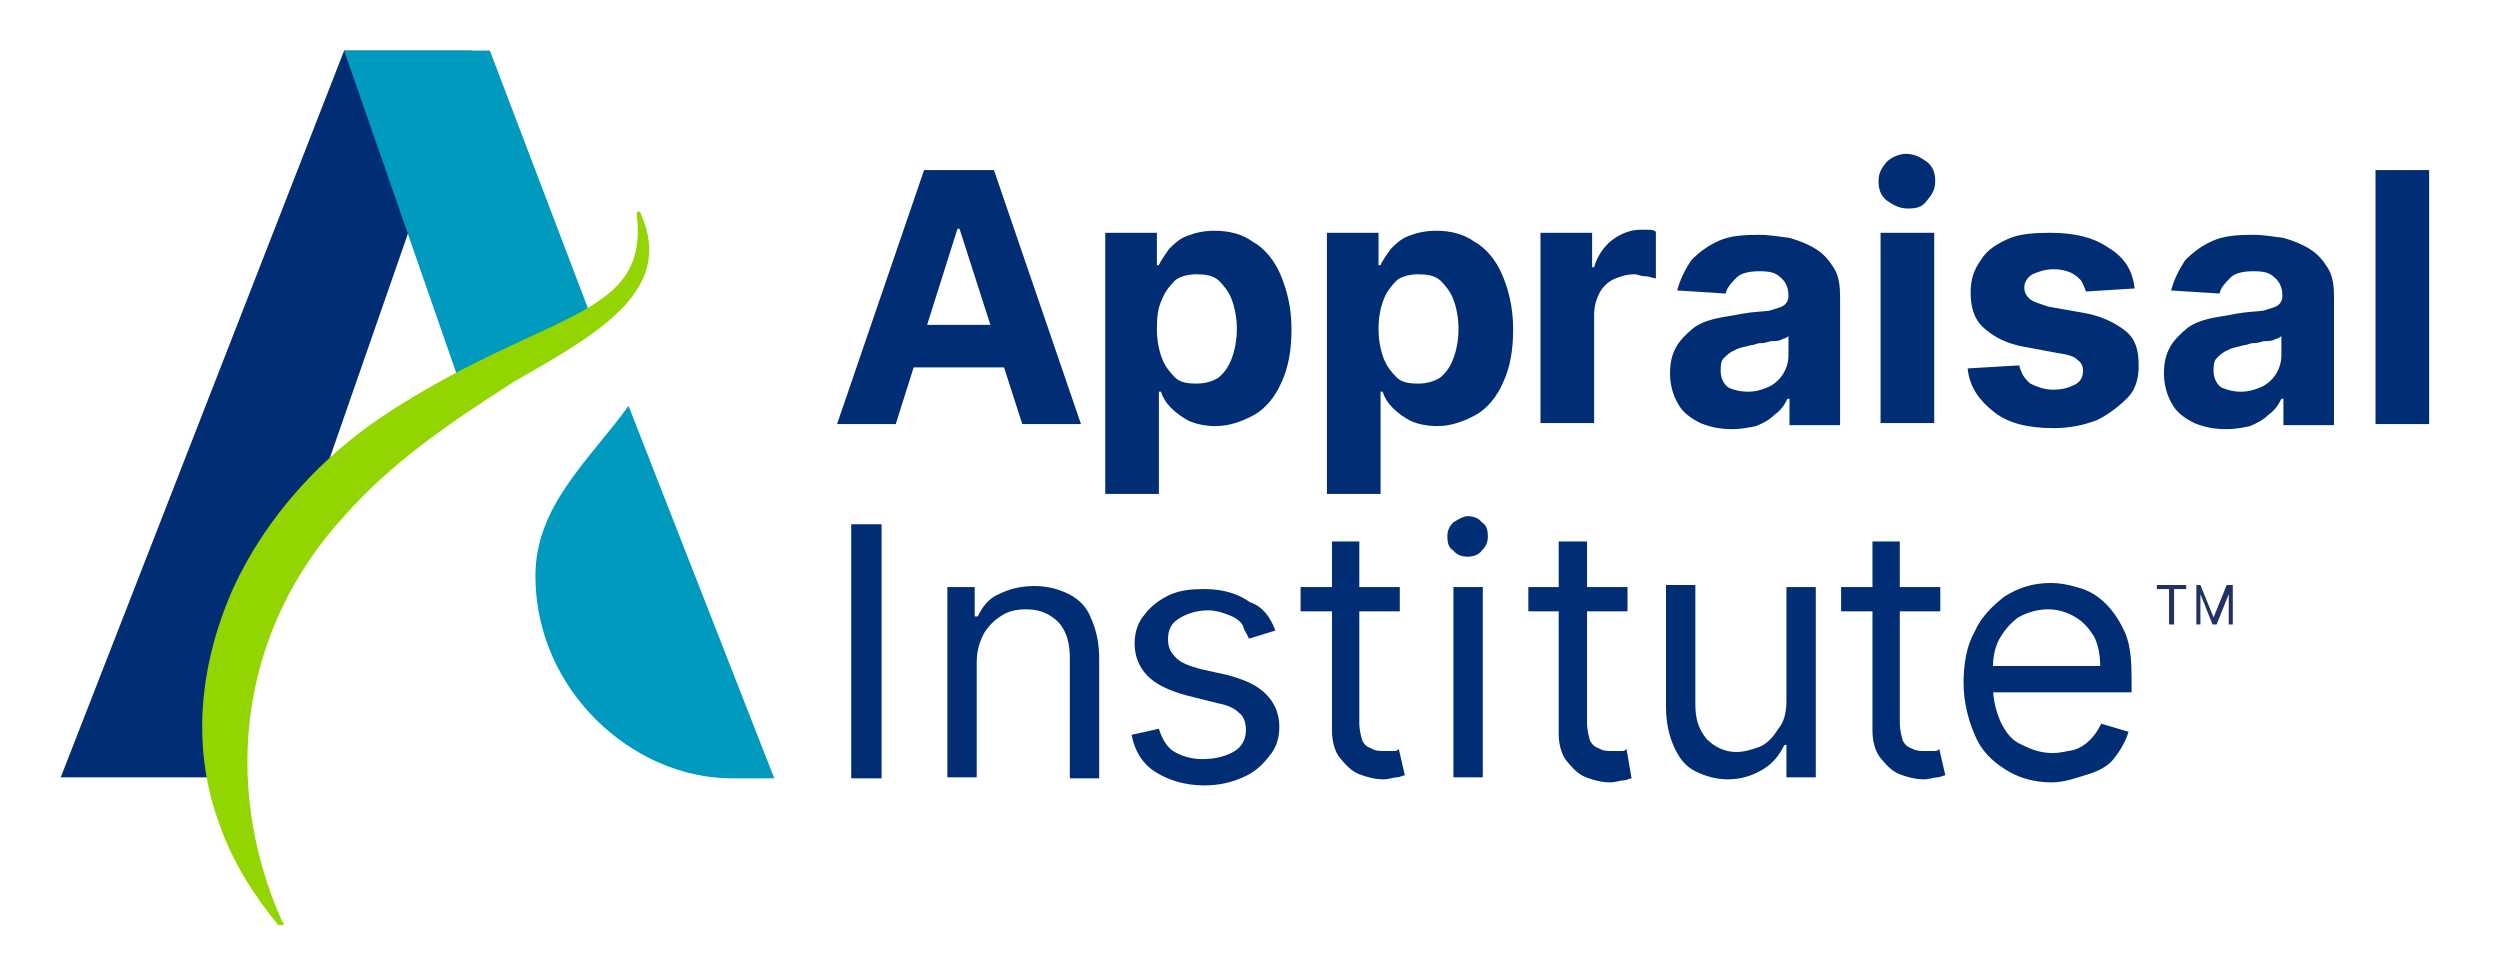 <?xml version="1.0" encoding="UTF-8"?>
<svg xmlns="http://www.w3.org/2000/svg" xml:space="preserve" id="Layer_1" x="0" y="0" style="enable-background:new 0 0 247 96" version="1.1" viewBox="0 0 247 96">
  <style>.st0{fill:#002d74}.st1{fill:#009abf}.st3{fill:#213163}</style>
  <path d="M34 5h12.6l-25 71.8H6L34 5z" class="st0"></path>
  <path d="M52.9 56.9c0 11.3 9.6 20 19.4 20h4.2L62.1 40.1c-4 5.5-9.2 9.9-9.2 16.8zM58.6 31.8c.2 0 .2 0 0 0L48.4 5H34l12 34.5c4.3-2.4 8.1-4.8 12.6-7.7z" class="st1"></path>
  <path d="M63.3 21.1c0-.2-.2-.2-.2-.2-.2 0-.2.2-.2.2 1.3 10.4-8.6 9.4-24.3 19.5C31.9 44.9 26.3 51 23 58.2c-3.5 8-4 16-1.3 23.3 1.3 3.7 3.4 7 5.8 9.9h.4c.2 0 .2-.2 0-.3C21.7 77.2 23.9 62 34 51c4.5-5.1 9.9-8.9 16.8-13.3 8-4.6 16-8.9 12.5-16.6z" style="fill:#93d500"></path>
  <path d="M88.5 41.9h-5.8l8.6-25.1h6.9l8.6 25.1H101l-6.2-19.3h-.2l-6.1 19.3zm-.4-9.8h13.4v4.2H88.1v-4.2zM109.2 48.9V23h5.1v3.2h.2c.2-.5.6-1 1-1.6.5-.5 1-1 1.8-1.3.8-.3 1.6-.5 2.7-.5 1.4 0 2.7.3 3.8 1.1 1.1.6 2.1 1.8 2.7 3.2.6 1.4 1.1 3.2 1.1 5.4 0 2.1-.3 3.8-1 5.3-.6 1.4-1.6 2.6-2.7 3.2-1.1.6-2.4 1.1-3.8 1.1-1 0-1.9-.2-2.6-.5-.6-.3-1.3-.8-1.8-1.3s-.8-1-1-1.6h-.2v10.1h-5.3zm5.1-16.4c0 1.1.2 2.1.5 2.9.3.8.8 1.4 1.3 1.9s1.3.6 2.1.6 1.6-.2 2.2-.6c.6-.5 1-1.1 1.3-1.9.3-.8.5-1.8.5-2.9 0-1.1-.2-2.1-.5-2.9-.3-.8-.8-1.4-1.3-1.9-.6-.5-1.3-.6-2.2-.6-.8 0-1.6.2-2.1.6-.5.5-1 1.1-1.3 1.9-.4.8-.5 1.7-.5 2.9zM131.1 48.9V23h5.1v3.2h.2c.2-.5.6-1 1-1.6.5-.5 1-1 1.8-1.3.8-.3 1.6-.5 2.7-.5 1.4 0 2.7.3 3.8 1.1 1.1.6 2.1 1.8 2.7 3.2.6 1.4 1.1 3.2 1.1 5.4 0 2.1-.3 3.8-1 5.3-.6 1.4-1.6 2.6-2.7 3.2-1.1.6-2.4 1.1-3.8 1.1-1 0-1.9-.2-2.6-.5-.6-.3-1.3-.8-1.8-1.3s-.8-1-1-1.6h-.2v10.1h-5.3zm5.1-16.4c0 1.1.2 2.1.5 2.9.3.8.8 1.4 1.3 1.9s1.3.6 2.1.6 1.6-.2 2.2-.6c.6-.5 1-1.1 1.3-1.9.3-.8.5-1.8.5-2.9 0-1.1-.2-2.1-.5-2.9-.3-.8-.8-1.4-1.3-1.9-.6-.5-1.3-.6-2.2-.6-.8 0-1.6.2-2.1.6-.5.5-1 1.1-1.3 1.9-.3.8-.5 1.7-.5 2.9zM152.2 41.9V23h5.1v3.4h.2c.3-1.1 1-2.1 1.8-2.7.8-.6 1.8-1 2.7-1h.8c.3 0 .6 0 .8.2v4.6c-.3 0-.6-.2-1-.2-.5 0-.8-.2-1.1-.2-.8 0-1.4.2-2.1.5-.6.3-1.1.8-1.4 1.4-.3.6-.5 1.3-.5 2.1v10.7h-5.3zM171.2 42.4c-1.3 0-2.2-.2-3.2-.6-1-.5-1.8-1.1-2.2-1.9-.5-.8-.8-1.9-.8-3s.2-1.9.6-2.6c.3-.6 1-1.3 1.6-1.8.6-.5 1.4-.8 2.2-1 .8-.2 1.8-.3 2.7-.5 1.1-.2 1.9-.2 2.7-.3.6-.2 1.1-.3 1.4-.5.3-.2.5-.5.5-1 0-.8-.3-1.4-.8-1.8-.5-.5-1.1-.6-2.1-.6s-1.8.2-2.2.6-1 1-1.1 1.6l-4.8-.3c.3-1.1.8-2.1 1.4-3 .8-.8 1.6-1.4 2.7-1.9s2.4-.6 4-.6c1.1 0 2.1.2 3 .3 1 .3 1.8.6 2.6 1.1.8.5 1.3 1.1 1.8 1.9.5.8.6 1.8.6 2.9V42h-5v-2.6h-.2c-.3.6-.6 1.1-1.3 1.6-.5.5-1.1.8-1.8 1.1-.5.1-1.5.3-2.3.3zm1.5-3.7c.8 0 1.4-.2 2.1-.5.6-.3 1.1-.8 1.4-1.3.3-.5.5-1.1.5-1.8v-1.9c-.2.2-.3.2-.6.3-.3.2-.6.2-1 .2-.3 0-.6.2-1.1.2-.5 0-.6.2-1 .2-.6.2-1.1.2-1.6.5-.5.2-.8.5-1.1.8-.3.3-.3.8-.3 1.3 0 .6.3 1.3.8 1.6.4.2 1.1.4 1.9.4zM188.5 20.6c-.8 0-1.4-.3-2.1-.8-.6-.5-.8-1.1-.8-1.9 0-.8.3-1.3.8-1.9.5-.5 1.3-.8 1.9-.8.8 0 1.4.3 2.1.8.6.5.8 1.1.8 1.9 0 .8-.3 1.3-.8 1.9-.5.7-1.1.8-1.9.8zm-2.7 21.3V23h5.3v18.8h-5.3zM210.9 28.5l-4.8.3c-.2-.5-.3-.8-.5-1.1-.3-.3-.6-.6-1.1-.8-.5-.2-1-.3-1.6-.3-.8 0-1.4.2-2.1.5-.5.3-.8.8-.8 1.3s.2.8.5 1.1c.3.3 1 .5 1.9.8l3.4.6c1.8.3 3.2 1 4.2 1.8s1.3 1.9 1.3 3.4c0 1.3-.3 2.4-1.1 3.2-.8.8-1.8 1.6-3 2.2-1.3.5-2.7.8-4.3.8-2.6 0-4.5-.5-5.9-1.6-1.4-1.1-2.4-2.4-2.6-4.3l5.1-.3c.2.8.5 1.3 1.1 1.8.6.3 1.4.6 2.2.6 1 0 1.6-.2 2.2-.5.6-.3.8-.8.8-1.4 0-.5-.2-.8-.6-1.1-.3-.3-1-.5-1.8-.6l-3.2-.6c-1.9-.3-3.2-1-4.2-1.9s-1.3-2.1-1.3-3.5c0-1.3.3-2.2 1-3.2.6-1 1.6-1.6 2.7-2.1s2.6-.6 4.2-.6c2.4 0 4.3.5 5.6 1.4 1.7 1 2.5 2.3 2.7 4.1zM220 42.4c-1.3 0-2.2-.2-3.2-.6-1-.5-1.8-1.1-2.2-1.9-.5-.8-.8-1.9-.8-3s.2-1.9.6-2.6c.3-.6 1-1.3 1.6-1.8.6-.5 1.4-.8 2.2-1 .8-.2 1.8-.3 2.7-.5 1.1-.2 1.9-.2 2.7-.3.6-.2 1.1-.3 1.4-.5.3-.2.5-.5.5-1 0-.8-.3-1.4-.8-1.8-.5-.5-1.1-.6-2.1-.6s-1.8.2-2.2.6c-.5.5-1 1-1.1 1.6l-4.8-.3c.3-1.1.8-2.1 1.4-3 .8-.8 1.6-1.4 2.7-1.9s2.4-.6 4-.6c1.1 0 2.1.2 3 .3 1 .3 1.8.6 2.6 1.1.8.5 1.3 1.1 1.8 1.9.5.8.6 1.8.6 2.9V42h-5v-2.6h-.2c-.3.6-.6 1.1-1.3 1.6-.5.5-1.1.8-1.8 1.1-.5.1-1.3.3-2.3.3zm1.4-3.7c.8 0 1.4-.2 2.1-.5.6-.3 1.1-.8 1.4-1.3.3-.5.5-1.1.5-1.8v-1.9c-.2.2-.3.2-.6.3-.3.2-.6.2-1 .2-.3 0-.6.2-1.1.2s-.6.2-1 .2c-.6.2-1.1.2-1.6.5-.5.2-.8.5-1.1.8-.3.3-.3.8-.3 1.3 0 .6.3 1.3.8 1.6.5.2 1.1.4 1.9.4zM240 16.8v25.1h-5.3V16.8h5.3zM87.1 51.8v25.1h-3V51.8h3zM96.5 65.5v11.3h-2.9V58h2.7v2.9h.3c.5-1 1.1-1.8 2.1-2.2 1-.5 2.1-.8 3.5-.8 1.3 0 2.4.3 3.4.8s1.8 1.3 2.2 2.4c.5 1.1.8 2.4.8 4v11.8h-2.9V65c0-1.4-.3-2.6-1.1-3.5-.8-.8-1.8-1.3-3.2-1.3-1 0-1.8.2-2.4.6-.8.5-1.3 1-1.8 1.8-.5 1-.7 1.8-.7 2.9zM126 62.3l-2.6.8c-.2-.5-.5-.8-.6-1.3-.3-.5-.8-.8-1.3-1-.5-.2-1.3-.5-2.1-.5-1.1 0-2.1.3-2.9.8-.8.5-1.1 1.1-1.1 2.1 0 .8.3 1.3.8 1.8s1.3.8 2.4 1.1l2.7.6c1.8.5 2.9 1 3.8 1.9.8.8 1.3 1.9 1.3 3.2 0 1.1-.3 2.1-1 2.9-.6.8-1.4 1.6-2.6 2.1-1.1.5-2.4.8-3.8.8-1.9 0-3.5-.5-4.8-1.3-1.3-.8-2.1-2.1-2.4-3.7l2.7-.6c.3 1 .8 1.8 1.4 2.2.8.5 1.8.8 2.9.8 1.3 0 2.4-.3 3.2-.8.8-.5 1.1-1.3 1.1-2.1 0-.6-.2-1.3-.6-1.6-.5-.5-1.1-.8-2.1-1l-3.2-.8c-1.8-.5-3-1.1-3.8-1.9-.8-.8-1.3-1.9-1.3-3.2 0-1.1.3-2.1 1-2.9.6-.8 1.4-1.4 2.4-1.9 1.1-.5 2.2-.6 3.5-.6 1.9 0 3.4.5 4.5 1.3 1.2.4 2 1.4 2.5 2.8zM138.3 58v2.4h-9.8V58h9.8zm-6.9-4.5h2.9v17.9c0 .8.2 1.4.3 1.8.3.5.5.6 1 .8.3.2.8.2 1.3.2h.8c.2 0 .3 0 .5-.2l.6 2.6c-.2 0-.5.2-.8.2-.3 0-.8.2-1.3.2-.8 0-1.6-.2-2.4-.5-.8-.3-1.4-1-1.9-1.6-.5-.6-.8-1.6-.8-2.7V53.5h-.2zM145 55c-.6 0-1.1-.2-1.4-.6-.5-.3-.6-.8-.6-1.4s.2-1 .6-1.4c.5-.3 1-.6 1.4-.6.6 0 1.1.2 1.4.6.5.3.6.8.6 1.4s-.2 1-.6 1.4c-.3.4-.8.6-1.4.6zm-1.4 21.8V58h2.9v18.8h-2.9zM160.8 58v2.4H151V58h9.8zm-6.9-4.5h2.9v17.9c0 .8.2 1.4.3 1.8.3.5.5.6 1 .8.3.2.8.2 1.3.2h.8c.2 0 .3 0 .5-.2l.5 2.9c-.2 0-.5.2-.8.2s-.8.2-1.3.2c-.8 0-1.6-.2-2.4-.5-.8-.3-1.4-1-1.9-1.6-.5-.6-.8-1.6-.8-2.7v-19zM176.5 69.2V58h2.9v18.8h-2.9v-3.2h-.2c-.5 1-1.1 1.8-2.1 2.4-1 .6-2.1 1-3.5 1-1.1 0-2.2-.3-3.2-.8s-1.6-1.3-2.1-2.4c-.5-1.1-.8-2.4-.8-4v-12h2.9v11.8c0 1.4.3 2.4 1.1 3.4.8.8 1.8 1.3 3 1.3.6 0 1.4-.2 2.2-.5.8-.3 1.4-1 1.9-1.8.6-.7.8-1.7.8-2.8zM191.7 58v2.4h-9.8V58h9.8zm-6.9-4.5h2.9v17.9c0 .8.2 1.4.3 1.8.3.5.5.6 1 .8.3.2.8.2 1.3.2h.8c.2 0 .3 0 .5-.2l.6 2.6c-.2 0-.5.2-.8.2-.3 0-.8.2-1.3.2-.8 0-1.6-.2-2.4-.5-.8-.3-1.4-1-1.9-1.6-.5-.6-.8-1.6-.8-2.7V53.5h-.2zM202.7 77.3c-1.8 0-3.4-.5-4.6-1.3-1.3-.8-2.4-1.9-3-3.4-.6-1.4-1.1-3.2-1.1-5.1 0-1.9.3-3.7 1.1-5.1.6-1.4 1.8-2.6 3-3.5 1.3-.8 2.7-1.3 4.5-1.3 1 0 1.9.2 2.9.5s1.8.8 2.6 1.6 1.4 1.8 1.9 2.9c.5 1.3.6 2.7.6 4.5v1.3H196v-2.6h11.5c0-1.1-.2-2.1-.6-2.9-.5-.8-1-1.4-1.8-1.9s-1.8-.8-2.7-.8c-1.1 0-2.1.3-3 .8-.8.6-1.4 1.3-1.9 2.2-.5 1-.6 1.9-.6 2.9v1.6c0 1.4.3 2.6.8 3.7.5 1 1.1 1.8 2.1 2.2 1 .5 1.9.8 3 .8.8 0 1.4-.2 2.1-.3.6-.2 1.1-.5 1.6-1s.8-1 1.1-1.6l2.7.8c-.3 1-.8 1.8-1.4 2.6-.6.8-1.6 1.3-2.6 1.6-1 .3-2.3.8-3.6.8z" class="st0"></path>
  <path d="M213.1 58.2v-.4h2.9v.4h-1.2v3.5h-.5v-3.5h-1.2zM216.8 57.8h.6l1.3 3.2 1.3-3.2h.6v3.9h-.4v-3l-1.2 3h-.4l-1.2-3v3h-.4v-3.9z" class="st3"></path>
</svg>
